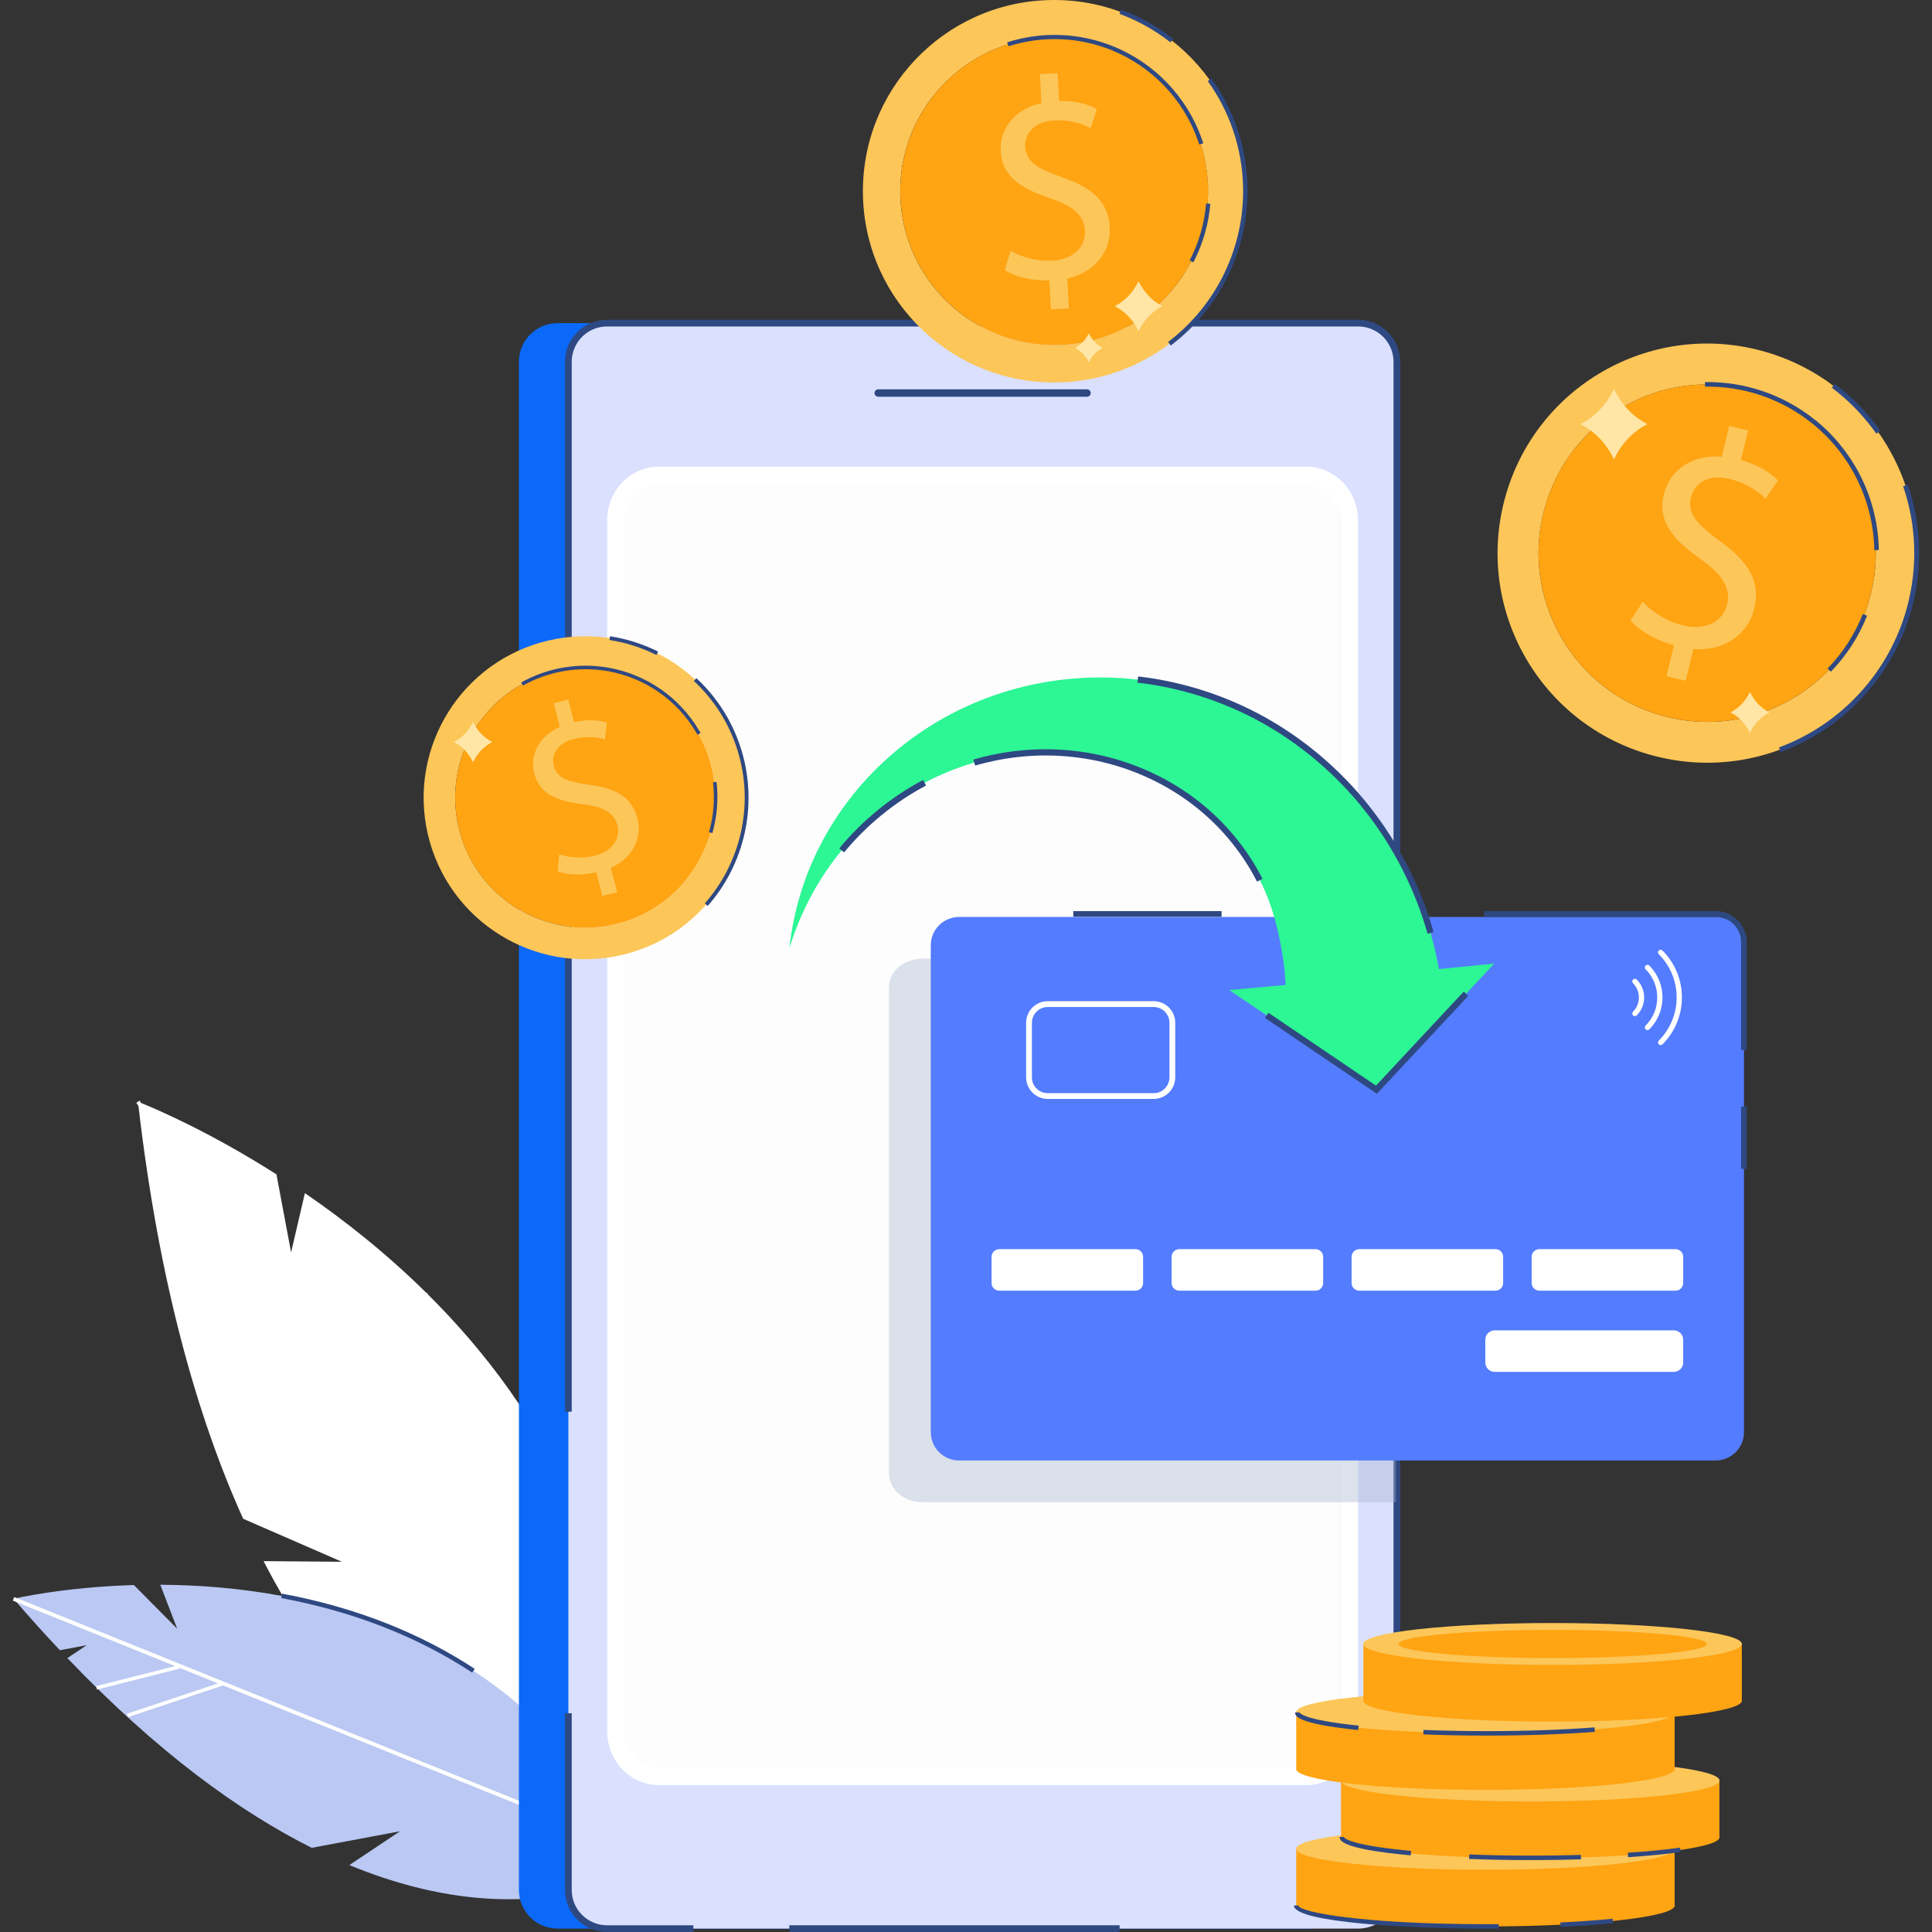 <svg width="150" height="150" viewBox="0 0 150 150" fill="none" xmlns="http://www.w3.org/2000/svg">
<rect x="0" y="0" width="150" height="150" fill="#333333" stroke="none"/>
<g id="Layer_1" clip-path="url(#clip0_2549_12165)">
<g id="Group">
<path id="Vector" d="M10.711 85.539C10.724 85.652 10.737 85.759 10.75 85.873C12.344 99.563 15.298 109.985 18.878 117.916L26.543 121.256L20.634 121.207H20.465C24.93 129.847 30.126 135.092 34.772 138.273C37.661 140.259 40.344 141.445 42.504 142.148C42.647 142.196 42.786 142.242 42.925 142.284C43.272 142.394 43.609 142.485 43.927 142.569L47.821 142.206C47.846 142.018 47.872 141.834 47.892 141.646C47.908 141.529 47.921 141.409 47.934 141.293C47.957 141.137 47.973 140.982 47.989 140.829C49.981 122.564 42.171 109.37 33.191 100.467C33.165 100.435 33.136 100.409 33.103 100.38C29.98 97.292 26.711 94.717 23.673 92.634L22.6 97.234L21.463 91.176C16.212 87.833 11.991 86.051 10.957 85.636C10.795 85.572 10.714 85.539 10.714 85.539H10.711Z" fill="white"/>
<path id="Vector_2" d="M10.586 85.622L10.751 85.874L21.118 101.327L21.306 101.599L24.131 105.814L24.228 105.953L33.237 119.385L33.25 119.404L47.935 141.294L48.159 141.625L48.509 142.143L48.846 142.111L48.499 141.592L47.99 140.831L33.496 119.229L33.227 118.827L10.955 85.635L10.835 85.453L10.586 85.622Z" fill="white"/>
<path id="Vector_3" d="M13.428 100.558L13.312 100.793L24.14 106.121L24.256 105.885L13.428 100.558Z" fill="white"/>
<path id="Vector_4" d="M12.889 97.276L12.773 97.512L21.262 101.687L21.378 101.451L12.889 97.276Z" fill="white"/>
<path id="Vector_5" d="M33.188 100.379L32.926 100.383L33.238 119.406L33.5 119.402L33.188 100.379Z" fill="white"/>
<path id="Vector_6" d="M49.817 144.997C49.817 144.997 41.291 150.666 27.124 144.803L31.057 142.179L24.202 143.465C18.594 140.653 12.218 136.046 5.231 128.734L6.73 127.733L4.651 128.122C3.468 126.872 2.27 125.54 1.055 124.128C1.055 124.128 4.832 123.227 10.395 123.062L13.757 126.454L12.445 123.039C23.878 123.101 41.018 126.577 49.814 145L49.817 144.997Z" fill="#BAC8F3"/>
<path id="Vector_7" d="M1.106 123.996L0.996 124.27L50.327 144.18L50.437 143.907L1.106 123.996Z" fill="white"/>
<path id="Vector_8" d="M13.871 129.288L7.465 130.91L7.532 131.177L13.939 129.555L13.871 129.288Z" fill="white"/>
<path id="Vector_9" d="M17.24 130.593L9.852 133.055L9.939 133.316L17.327 130.854L17.24 130.593Z" fill="white"/>
<path id="Vector_10" d="M36.664 129.86L36.855 129.568C32.543 126.737 27.515 124.774 21.901 123.73L21.836 124.074C27.402 125.107 32.391 127.054 36.66 129.86H36.664Z" fill="#2E4882"/>
</g>
<path id="Vector_11" d="M104.611 28.086V146.736C104.611 148.392 103.27 149.736 101.611 149.736H43.289C41.633 149.736 40.289 148.392 40.289 146.736V28.086C40.289 26.427 41.633 25.086 43.289 25.086H101.611C103.27 25.086 104.611 26.427 104.611 28.086Z" fill="#0A69F8"/>
<path id="Vector_12" d="M108.451 28.086V146.736C108.451 148.392 107.11 149.736 105.451 149.736H47.129C45.473 149.736 44.129 148.392 44.129 146.736V28.086C44.129 26.427 45.473 25.086 47.129 25.086H105.451C107.11 25.086 108.451 26.427 108.451 28.086Z" fill="#DAE0FE"/>
<path id="Vector_13" d="M104.031 40.392V134.438C104.031 136.352 102.576 137.904 100.785 137.904H51.789C49.998 137.904 48.543 136.352 48.543 134.438V40.392C48.543 38.477 49.998 36.926 51.789 36.926H100.785C102.576 36.926 104.031 38.477 104.031 40.392Z" fill="#FDFDFD"/>
<path id="Vector_14" d="M84.394 30.803H68.187C68.028 30.803 67.898 30.674 67.898 30.515C67.898 30.356 68.028 30.227 68.187 30.227H84.394C84.553 30.227 84.683 30.356 84.683 30.515C84.683 30.674 84.553 30.803 84.394 30.803Z" fill="#2E4882"/>
<path id="Vector_15" d="M101.414 138.595H51.164C48.945 138.595 47.141 136.729 47.141 134.432V40.389C47.141 38.096 48.945 36.227 51.164 36.227H101.414C103.633 36.227 105.437 38.093 105.437 40.389V134.435C105.437 136.729 103.633 138.598 101.414 138.598V138.595ZM51.164 37.616C49.713 37.616 48.53 38.86 48.53 40.389V134.435C48.53 135.964 49.713 137.208 51.164 137.208H101.414C102.865 137.208 104.047 135.964 104.047 134.435V40.389C104.047 38.86 102.865 37.616 101.414 37.616H51.164Z" fill="white"/>
<g id="Group_2">
<path id="Vector_16" d="M108.714 28.087V129.739H108.193V28.087C108.193 26.577 106.962 25.346 105.452 25.346H47.13C45.62 25.346 44.389 26.577 44.389 28.087V109.605H43.867V28.087C43.867 26.288 45.331 24.824 47.13 24.824H105.452C107.25 24.824 108.714 26.288 108.714 28.087Z" fill="#2E4882"/>
<path id="Vector_17" d="M53.835 150.001H47.13C45.331 150.001 43.867 148.537 43.867 146.739V133.016H44.389V146.739C44.389 148.248 45.617 149.479 47.13 149.479H53.835V150.001Z" fill="#2E4882"/>
<path id="Vector_18" d="M86.926 149.477H61.281V149.998H86.926V149.477Z" fill="#2E4882"/>
</g>
<g id="Group_3">
<g id="Group_4">
<path id="Vector_19" d="M130.029 147.941C130.029 148.839 123.446 149.568 115.331 149.568C107.216 149.568 100.633 148.839 100.633 147.941C100.633 147.925 100.636 147.909 100.639 147.893V143.5H130.019V147.883C130.026 147.903 130.029 147.922 130.029 147.941Z" fill="#FFA412"/>
<path id="Vector_20" d="M115.331 145.167C123.448 145.167 130.029 144.439 130.029 143.54C130.029 142.642 123.448 141.914 115.331 141.914C107.213 141.914 100.633 142.642 100.633 143.54C100.633 144.439 107.213 145.167 115.331 145.167Z" fill="#FCC659"/>
</g>
<g id="Group_5">
<path id="Vector_21" d="M133.506 142.641C133.506 143.538 126.923 144.267 118.807 144.267C110.692 144.267 104.109 143.538 104.109 142.641C104.109 142.625 104.113 142.608 104.116 142.592V138.199H133.496V142.582C133.502 142.602 133.506 142.621 133.506 142.641Z" fill="#FFA412"/>
<path id="Vector_22" d="M118.804 139.866C126.921 139.866 133.502 139.138 133.502 138.24C133.502 137.341 126.921 136.613 118.804 136.613C110.686 136.613 104.105 137.341 104.105 138.24C104.105 139.138 110.686 139.866 118.804 139.866Z" fill="#FCC659"/>
</g>
<g id="Group_6">
<path id="Vector_23" d="M130.029 137.34C130.029 138.237 123.446 138.966 115.331 138.966C107.216 138.966 100.633 138.237 100.633 137.34C100.633 137.324 100.636 137.308 100.639 137.291V132.898H130.019V137.282C130.026 137.301 130.029 137.32 130.029 137.34Z" fill="#FFA412"/>
<path id="Vector_24" d="M115.331 134.565C123.448 134.565 130.029 133.837 130.029 132.939C130.029 132.041 123.448 131.312 115.331 131.312C107.213 131.312 100.633 132.041 100.633 132.939C100.633 133.837 107.213 134.565 115.331 134.565Z" fill="#FCC659"/>
</g>
<g id="Group_7">
<path id="Vector_25" d="M115.334 149.739C109.357 149.739 100.461 149.26 100.461 147.941H100.808C100.808 148.447 105.797 149.393 115.334 149.393C115.681 149.393 116.024 149.393 116.364 149.39V149.736C116.027 149.736 115.681 149.739 115.334 149.739Z" fill="#2E4882"/>
<path id="Vector_26" d="M121.161 149.607L121.145 149.26C122.632 149.189 123.999 149.092 125.201 148.969L125.236 149.315C124.028 149.438 122.657 149.536 121.161 149.607Z" fill="#2E4882"/>
</g>
<g id="Group_8">
<path id="Vector_27" d="M109.531 144.05C104.008 143.548 104.008 142.851 104.008 142.621H104.354C104.354 142.79 105.291 143.314 109.56 143.703L109.528 144.05H109.531Z" fill="#2E4882"/>
<path id="Vector_28" d="M118.882 144.418C117.23 144.418 115.607 144.389 114.059 144.327L114.072 143.98C116.835 144.087 119.893 144.1 122.741 144.013L122.75 144.359C121.49 144.398 120.188 144.418 118.879 144.418H118.882Z" fill="#2E4882"/>
<path id="Vector_29" d="M126.402 144.191L126.379 143.844C127.947 143.741 129.314 143.608 130.441 143.449L130.49 143.793C129.353 143.955 127.976 144.087 126.402 144.191Z" fill="#2E4882"/>
</g>
<g id="Group_9">
<path id="Vector_30" d="M105.449 134.32C100.551 133.821 100.551 133.19 100.551 132.953H100.897C100.897 132.953 101.024 133.52 105.485 133.977L105.449 134.323V134.32Z" fill="#2E4882"/>
<path id="Vector_31" d="M115.419 134.751C113.728 134.751 112.076 134.719 110.508 134.658L110.521 134.311C112.086 134.372 113.734 134.405 115.419 134.405C118.435 134.405 121.331 134.304 123.797 134.113L123.823 134.46C121.351 134.651 118.445 134.751 115.419 134.751Z" fill="#2E4882"/>
</g>
<g id="Group_10">
<path id="Vector_32" d="M135.244 132.039C135.244 132.937 128.661 133.665 120.546 133.665C112.431 133.665 105.848 132.937 105.848 132.039C105.848 132.023 105.851 132.007 105.854 131.991V127.598H135.234V131.981C135.241 132 135.244 132.02 135.244 132.039Z" fill="#FFA412"/>
<path id="Vector_33" d="M120.542 129.264C128.659 129.264 135.24 128.536 135.24 127.638C135.24 126.74 128.659 126.012 120.542 126.012C112.424 126.012 105.844 126.74 105.844 127.638C105.844 128.536 112.424 129.264 120.542 129.264Z" fill="#FCC659"/>
<path id="Vector_34" d="M132.515 127.639C132.515 128.241 127.157 128.73 120.545 128.73C113.933 128.73 108.574 128.241 108.574 127.639C108.574 127.036 113.933 126.547 120.545 126.547C127.157 126.547 132.515 127.036 132.515 127.639Z" fill="#FFA412"/>
</g>
</g>
<g id="Group_11" opacity="0.38">
<path id="Vector_35" d="M108.381 74.43V116.629H71.628C70.196 116.629 69.023 115.641 69.023 114.429V76.626C69.023 75.418 70.193 74.43 71.628 74.43H108.381Z" fill="#A3B2CE"/>
</g>
<g id="Group_12">
<path id="Vector_36" d="M81.422 0.006C73.225 0.236 66.769 7.068 67.002 15.268C67.232 23.464 74.064 29.924 82.264 29.687C90.46 29.457 96.92 22.625 96.683 14.425C96.453 6.229 89.621 -0.224 81.422 0.006ZM93.787 14.51C93.878 17.701 92.718 20.733 90.525 23.056C88.335 25.375 85.371 26.703 82.18 26.794C75.594 26.979 70.083 21.773 69.898 15.187C69.808 11.996 70.964 8.963 73.157 6.641C75.273 4.402 78.108 3.087 81.172 2.918C81.282 2.912 81.392 2.909 81.506 2.905C87.985 2.721 93.418 7.755 93.774 14.186C93.781 14.296 93.787 14.403 93.79 14.513L93.787 14.51Z" fill="#FCC659"/>
<path id="Vector_37" d="M93.776 14.184C93.782 14.294 93.789 14.401 93.792 14.511C93.883 17.702 92.723 20.737 90.53 23.057C88.34 25.377 85.376 26.705 82.185 26.795C75.599 26.98 70.088 21.774 69.903 15.185C69.813 11.994 70.969 8.961 73.162 6.639C75.278 4.4 78.112 3.085 81.177 2.916C81.287 2.91 81.397 2.907 81.511 2.903C87.99 2.719 93.423 7.753 93.779 14.184H93.776Z" fill="#FFA412"/>
<path id="Vector_38" d="M81.591 24.016L81.468 21.771C80.179 21.819 78.822 21.495 78.012 20.98L78.462 19.461C79.291 19.95 80.471 20.306 81.715 20.238C83.292 20.151 84.309 19.179 84.238 17.912C84.17 16.691 83.263 15.982 81.579 15.408C79.262 14.644 77.804 13.701 77.698 11.767C77.594 9.924 78.828 8.45 80.856 8.002L80.733 5.757L82.11 5.68L82.23 7.837C83.564 7.808 84.497 8.113 85.162 8.456L84.689 9.953C84.206 9.713 83.27 9.272 81.847 9.353C80.137 9.447 79.547 10.507 79.596 11.394C79.661 12.551 80.516 13.082 82.492 13.775C84.834 14.582 86.052 15.674 86.162 17.653C86.26 19.409 85.129 21.123 82.861 21.628L82.991 23.941L81.591 24.019V24.016Z" fill="#FCC659"/>
<path id="Vector_39" d="M93.115 11.224C93.086 11.127 93.051 11.033 93.018 10.939C91.891 7.719 89.435 5.156 86.273 3.883L86.393 3.582C89.639 4.888 92.163 7.525 93.316 10.81C93.358 10.926 93.391 11.023 93.423 11.124L93.115 11.221V11.224Z" fill="#2E4882"/>
<path id="Vector_40" d="M86.278 3.885C83.738 2.861 80.904 2.761 78.296 3.593L78.195 3.286C80.874 2.427 83.787 2.534 86.398 3.584L86.278 3.885Z" fill="#2E4882"/>
<path id="Vector_41" d="M92.656 20.368L92.367 20.219C93.086 18.826 93.514 17.339 93.644 15.797L93.968 15.823C93.835 17.407 93.394 18.933 92.656 20.365V20.368Z" fill="#2E4882"/>
<path id="Vector_42" d="M90.877 3.287C89.675 2.347 88.343 1.602 86.918 1.077L87.038 0.75C88.496 1.288 89.859 2.049 91.091 3.014L90.877 3.287Z" fill="#2E4882"/>
<path id="Vector_43" d="M90.902 26.827L90.691 26.549C94.469 23.688 96.646 19.156 96.51 14.426C96.425 11.488 95.48 8.676 93.772 6.298L94.054 6.094C95.803 8.53 96.772 11.407 96.856 14.416C96.992 19.259 94.767 23.899 90.899 26.824L90.902 26.827Z" fill="#2E4882"/>
</g>
<g id="Group_13">
<path id="Vector_44" d="M42.585 49.727C35.843 51.298 31.651 58.037 33.219 64.782C34.791 71.523 41.529 75.719 48.274 74.147C55.015 72.576 59.211 65.838 57.639 59.093C56.068 52.351 49.33 48.159 42.585 49.727ZM55.262 59.647C55.874 62.271 55.424 64.976 54.001 67.266C52.579 69.553 50.35 71.154 47.723 71.766C42.306 73.026 36.87 69.647 35.607 64.228C34.995 61.603 35.442 58.898 36.867 56.608C38.241 54.402 40.366 52.834 42.873 52.179C42.964 52.157 43.055 52.134 43.145 52.115C48.475 50.871 53.82 54.123 55.197 59.384C55.219 59.472 55.242 59.563 55.265 59.653L55.262 59.647Z" fill="#FCC659"/>
<path id="Vector_45" d="M55.194 59.38C55.217 59.467 55.239 59.558 55.262 59.649C55.874 62.273 55.424 64.981 54.002 67.268C52.58 69.555 50.351 71.156 47.723 71.768C42.307 73.028 36.867 69.649 35.607 64.23C34.995 61.605 35.442 58.9 36.867 56.61C38.241 54.404 40.366 52.836 42.874 52.181C42.964 52.159 43.055 52.136 43.146 52.117C48.475 50.873 53.82 54.125 55.197 59.386L55.194 59.38Z" fill="#FFA412"/>
<path id="Vector_46" d="M46.769 69.563L46.29 67.726C45.23 67.986 44.054 67.943 43.296 67.655L43.413 66.324C44.181 66.589 45.217 66.686 46.238 66.421C47.531 66.084 48.208 65.109 47.935 64.072C47.673 63.071 46.802 62.64 45.315 62.446C43.27 62.203 41.903 61.668 41.489 60.084C41.093 58.575 41.868 57.149 43.468 56.436L42.989 54.599L44.116 54.305L44.579 56.07C45.681 55.821 46.5 55.918 47.109 56.087L46.97 57.405C46.533 57.288 45.681 57.081 44.518 57.386C43.118 57.752 42.81 58.727 42.998 59.456C43.245 60.402 44.041 60.7 45.797 60.939C47.871 61.212 49.063 61.911 49.487 63.531C49.863 64.969 49.215 66.576 47.424 67.376L47.919 69.268L46.772 69.57L46.769 69.563Z" fill="#FCC659"/>
<path id="Vector_47" d="M54.155 57.045C54.113 56.97 54.071 56.899 54.025 56.824C52.551 54.349 50.086 52.642 47.258 52.12L47.306 51.852C50.212 52.386 52.742 54.142 54.249 56.669C54.301 56.76 54.346 56.834 54.388 56.912L54.148 57.045H54.155Z" fill="#2E4882"/>
<path id="Vector_48" d="M47.256 52.122C44.981 51.704 42.62 52.096 40.602 53.224L40.469 52.984C42.539 51.824 44.969 51.423 47.304 51.85L47.256 52.119V52.122Z" fill="#2E4882"/>
<path id="Vector_49" d="M55.309 64.685L55.047 64.61C55.407 63.337 55.513 62.031 55.358 60.736L55.63 60.703C55.789 62.035 55.679 63.376 55.309 64.681V64.685Z" fill="#2E4882"/>
<path id="Vector_50" d="M50.964 50.853C49.811 50.276 48.586 49.884 47.316 49.69L47.362 49.398C48.661 49.599 49.918 50.001 51.097 50.591L50.967 50.853H50.964Z" fill="#2E4882"/>
<path id="Vector_51" d="M54.943 70.334L54.722 70.14C57.366 67.137 58.406 63.022 57.499 59.132C56.935 56.712 55.678 54.547 53.867 52.866L54.068 52.652C55.924 54.373 57.211 56.592 57.787 59.067C58.714 63.051 57.654 67.263 54.946 70.337L54.943 70.334Z" fill="#2E4882"/>
</g>
<g id="Group_14">
<g id="Group_15">
<path id="Vector_52" d="M74.465 113.391L133.203 113.391C134.418 113.391 135.402 112.406 135.402 111.191V73.391C135.402 72.176 134.418 71.192 133.203 71.192H74.465C73.251 71.192 72.266 72.176 72.266 73.391V111.191C72.266 112.406 73.251 113.391 74.465 113.391Z" fill="#547CFF"/>
<g id="Group_16">
<path id="Vector_53" d="M88.154 96.984H77.581C77.251 96.984 76.984 97.251 76.984 97.581V99.612C76.984 99.941 77.251 100.208 77.581 100.208H88.154C88.484 100.208 88.751 99.941 88.751 99.612V97.581C88.751 97.251 88.484 96.984 88.154 96.984Z" fill="white"/>
<path id="Vector_54" d="M102.135 96.984H91.561C91.232 96.984 90.965 97.251 90.965 97.581V99.612C90.965 99.941 91.232 100.208 91.561 100.208H102.135C102.464 100.208 102.731 99.941 102.731 99.612V97.581C102.731 97.251 102.464 96.984 102.135 96.984Z" fill="white"/>
<path id="Vector_55" d="M116.108 96.984H105.534C105.204 96.984 104.938 97.251 104.938 97.581V99.612C104.938 99.941 105.204 100.208 105.534 100.208H116.108C116.437 100.208 116.704 99.941 116.704 99.612V97.581C116.704 97.251 116.437 96.984 116.108 96.984Z" fill="white"/>
<path id="Vector_56" d="M130.088 96.984H119.514C119.185 96.984 118.918 97.251 118.918 97.581V99.612C118.918 99.941 119.185 100.208 119.514 100.208H130.088C130.417 100.208 130.684 99.941 130.684 99.612V97.581C130.684 97.251 130.417 96.984 130.088 96.984Z" fill="white"/>
</g>
<path id="Vector_57" d="M129.957 103.289H116.046C115.645 103.289 115.32 103.614 115.32 104.015V105.787C115.32 106.188 115.645 106.512 116.046 106.512H129.957C130.358 106.512 130.682 106.188 130.682 105.787V104.015C130.682 103.614 130.358 103.289 129.957 103.289Z" fill="white"/>
<path id="Vector_58" d="M79.668 83.643V79.409C79.668 78.482 80.42 77.731 81.346 77.731H89.568C90.495 77.731 91.246 78.482 91.246 79.409V83.643C91.246 84.569 90.495 85.321 89.568 85.321H81.346C80.42 85.321 79.668 84.569 79.668 83.643ZM81.346 78.184C80.669 78.184 80.118 78.735 80.118 79.412V83.646C80.118 84.323 80.669 84.874 81.346 84.874H89.568C90.245 84.874 90.796 84.323 90.796 83.646V79.412C90.796 78.735 90.245 78.184 89.568 78.184H81.346Z" fill="white"/>
<g id="Group_17">
<path id="Vector_59" d="M128.729 80.939C128.729 80.887 128.748 80.835 128.787 80.793C130.637 78.944 130.637 75.934 128.787 74.087C128.706 74.006 128.706 73.88 128.787 73.799C128.868 73.718 128.995 73.718 129.076 73.799C131.084 75.808 131.084 79.076 129.076 81.082C128.995 81.163 128.868 81.163 128.787 81.082C128.748 81.043 128.729 80.991 128.729 80.936V80.939Z" fill="white"/>
<path id="Vector_60" d="M127.706 75.113C127.706 75.061 127.725 75.009 127.764 74.967C127.845 74.886 127.971 74.886 128.052 74.967C129.416 76.331 129.416 78.553 128.052 79.917C127.971 79.998 127.845 79.998 127.764 79.917C127.683 79.836 127.683 79.71 127.764 79.629C128.969 78.424 128.969 76.46 127.764 75.255C127.725 75.216 127.706 75.165 127.706 75.109V75.113Z" fill="white"/>
<path id="Vector_61" d="M126.729 78.692C126.729 78.641 126.748 78.589 126.787 78.547C127.396 77.938 127.396 76.946 126.787 76.337C126.706 76.256 126.706 76.13 126.787 76.049C126.868 75.968 126.995 75.968 127.076 76.049C127.843 76.817 127.843 78.067 127.076 78.835C126.995 78.916 126.868 78.916 126.787 78.835C126.748 78.796 126.729 78.744 126.729 78.689V78.692Z" fill="white"/>
</g>
</g>
<g id="Group_18">
<path id="Vector_62" d="M135.62 81.519H135.179V73.154C135.179 72.063 134.292 71.175 133.2 71.175H115.227V70.734H133.2C134.535 70.734 135.617 71.82 135.617 73.151V81.516L135.62 81.519Z" fill="#2E4882"/>
<path id="Vector_63" d="M135.62 85.91H135.18V90.747H135.62V85.91Z" fill="#2E4882"/>
<path id="Vector_64" d="M94.842 70.738H83.328V71.179H94.842V70.738Z" fill="#2E4882"/>
</g>
</g>
<g id="Group_19">
<path id="Vector_65" d="M136.792 27.241C128.119 24.893 119.188 30.021 116.839 38.697C114.49 47.369 119.619 56.304 128.294 58.649C136.967 60.998 145.902 55.87 148.247 47.194C150.596 38.522 145.467 29.59 136.792 27.241ZM145.186 46.368C144.272 49.744 142.098 52.562 139.063 54.302C136.031 56.045 132.503 56.502 129.124 55.588C122.155 53.699 118.018 46.498 119.907 39.526C120.821 36.15 122.991 33.332 126.027 31.589C128.952 29.908 132.344 29.425 135.613 30.215C135.732 30.245 135.846 30.277 135.966 30.306C142.821 32.159 146.932 39.16 145.273 46.018C145.244 46.135 145.218 46.251 145.186 46.365V46.368Z" fill="#FCC659"/>
<path id="Vector_66" d="M145.272 46.02C145.243 46.137 145.217 46.253 145.185 46.367C144.271 49.742 142.098 52.561 139.062 54.3C136.03 56.043 132.502 56.5 129.123 55.587C122.155 53.698 118.018 46.496 119.906 39.525C120.82 36.149 122.99 33.331 126.026 31.588C128.951 29.906 132.343 29.424 135.612 30.214C135.732 30.243 135.845 30.276 135.965 30.305C142.823 32.158 146.931 39.159 145.272 46.017V46.02Z" fill="#FFA412"/>
<path id="Vector_67" d="M129.386 52.49L129.966 50.096C128.595 49.74 127.277 48.969 126.59 48.175L127.542 46.724C128.258 47.498 129.382 48.246 130.711 48.567C132.395 48.975 133.769 48.276 134.093 46.925C134.407 45.619 133.678 44.592 132.094 43.455C129.904 41.923 128.673 40.471 129.172 38.408C129.648 36.441 131.407 35.285 133.675 35.457L134.255 33.062L135.726 33.419L135.168 35.719C136.581 36.111 137.459 36.723 138.052 37.293L137.08 38.716C136.652 38.311 135.803 37.556 134.287 37.187C132.46 36.746 131.511 37.669 131.281 38.618C130.983 39.853 131.712 40.679 133.568 42.033C135.771 43.62 136.704 45.149 136.195 47.262C135.742 49.134 134.015 50.576 131.475 50.388L130.879 52.853L129.386 52.494V52.49Z" fill="#FCC659"/>
<path id="Vector_68" d="M145.52 42.71C145.52 42.599 145.514 42.489 145.511 42.379C145.345 38.644 143.58 35.178 140.664 32.845L140.884 32.566C143.878 34.964 145.692 38.524 145.86 42.34C145.867 42.476 145.87 42.59 145.873 42.703L145.517 42.71H145.52Z" fill="#2E4882"/>
<path id="Vector_69" d="M140.661 32.847C138.319 30.972 135.377 29.967 132.378 30.019L132.371 29.666C135.452 29.611 138.475 30.645 140.882 32.572L140.661 32.851V32.847Z" fill="#2E4882"/>
<path id="Vector_70" d="M142.147 52.156L141.891 51.909C143.086 50.675 144.006 49.25 144.628 47.672L144.959 47.801C144.32 49.421 143.374 50.886 142.147 52.152V52.156Z" fill="#2E4882"/>
<path id="Vector_71" d="M145.679 33.671C144.717 32.304 143.554 31.102 142.223 30.101L142.453 29.797C143.813 30.824 145.002 32.055 145.99 33.451L145.679 33.671Z" fill="#2E4882"/>
<path id="Vector_72" d="M138.258 58.386L138.125 58.029C142.991 56.222 146.707 52.156 148.061 47.151C148.903 44.041 148.799 40.791 147.76 37.756L148.119 37.633C149.182 40.74 149.292 44.067 148.43 47.251C147.044 52.376 143.24 56.539 138.258 58.389V58.386Z" fill="#2E4882"/>
</g>
<path id="Vector_73" d="M95.44 76.871L106.866 84.607L116.012 74.811L111.719 75.241C111.667 74.947 111.603 74.655 111.544 74.36L111.454 73.923C111.437 73.848 111.424 73.777 111.405 73.706L111.078 72.436C110.067 68.863 108.357 65.561 106.124 62.746C103.896 59.928 101.142 57.595 98.087 55.898C95.035 54.197 91.689 53.144 88.339 52.765C84.989 52.376 81.601 52.671 78.455 53.581C75.306 54.492 72.4 56.011 69.935 57.994C67.466 59.973 65.432 62.406 63.964 65.092C62.493 67.774 61.596 70.703 61.285 73.635C62.144 70.81 63.54 68.212 65.351 66.022C67.159 63.828 69.371 62.047 71.788 60.77C74.205 59.49 76.826 58.726 79.437 58.493C82.048 58.259 84.643 58.551 87.046 59.316C89.454 60.077 91.637 61.292 93.467 62.847C95.298 64.398 96.775 66.287 97.818 68.338C98.861 70.388 99.36 72.614 99.665 74.775C99.733 75.251 99.82 76.469 99.82 76.469L95.447 76.865L95.44 76.871Z" fill="#2DF695"/>
<g id="Group_20">
<path id="Vector_74" d="M122.703 32.933C123.908 33.546 124.738 34.485 125.305 35.661C125.871 34.485 126.704 33.539 127.909 32.927C126.704 32.315 125.871 31.375 125.305 30.199C124.738 31.375 123.908 32.321 122.703 32.933Z" fill="#FFE6A6"/>
<path id="Vector_75" d="M134.352 55.31C135.051 55.666 135.534 56.211 135.864 56.894C136.195 56.211 136.678 55.66 137.377 55.307C136.678 54.95 136.195 54.406 135.864 53.723C135.534 54.406 135.055 54.957 134.352 55.31Z" fill="#FFE6A6"/>
</g>
<path id="Vector_76" d="M86.543 23.771C87.401 24.209 87.991 24.876 88.396 25.715C88.801 24.876 89.394 24.202 90.252 23.768C89.394 23.331 88.801 22.663 88.396 21.824C87.991 22.663 87.401 23.337 86.543 23.771Z" fill="#FFE6A6"/>
<path id="Vector_77" d="M35.234 57.614C35.928 57.967 36.404 58.505 36.728 59.182C37.052 58.505 37.531 57.964 38.224 57.611C37.531 57.258 37.055 56.72 36.728 56.043C36.404 56.72 35.928 57.261 35.234 57.614Z" fill="#FFE6A6"/>
<path id="Vector_78" d="M83.457 27.006C83.956 27.258 84.299 27.647 84.533 28.136C84.766 27.65 85.112 27.258 85.611 27.006C85.112 26.753 84.769 26.364 84.533 25.875C84.299 26.361 83.956 26.753 83.457 27.006Z" fill="#FFE6A6"/>
<g id="Group_21">
<path id="Vector_79" d="M97.594 68.449C96.554 66.404 95.07 64.532 93.301 63.032C91.487 61.49 89.297 60.285 86.965 59.546C84.584 58.785 81.985 58.503 79.452 58.733C78.195 58.846 76.938 59.083 75.71 59.439L75.574 58.973C76.831 58.607 78.121 58.364 79.407 58.25C82.005 58.017 84.671 58.306 87.11 59.086C89.501 59.844 91.753 61.082 93.612 62.666C95.43 64.205 96.952 66.129 98.021 68.232L97.587 68.452L97.594 68.449Z" fill="#2E4882"/>
<path id="Vector_80" d="M65.536 66.176L65.16 65.868C66.952 63.698 69.203 61.861 71.672 60.559L71.898 60.989C69.488 62.263 67.285 64.057 65.536 66.179V66.176Z" fill="#2E4882"/>
<path id="Vector_81" d="M110.84 72.498C109.858 69.025 108.161 65.705 105.932 62.893C103.752 60.136 100.995 57.79 97.966 56.106C95.005 54.457 91.665 53.381 88.309 53.002L88.364 52.52C91.785 52.908 95.189 54 98.202 55.681C101.286 57.395 104.092 59.786 106.311 62.592C108.579 65.452 110.305 68.834 111.307 72.365L110.84 72.498Z" fill="#2E4882"/>
<path id="Vector_82" d="M106.902 84.922L98.207 79.032L98.479 78.631L106.831 84.287L113.644 76.988L113.997 77.319L106.902 84.922Z" fill="#2E4882"/>
</g>
</g>
<defs>
<clipPath id="clip0_2549_12165">
<rect width="150" height="150" fill="white"/>
</clipPath>
</defs>
</svg>
